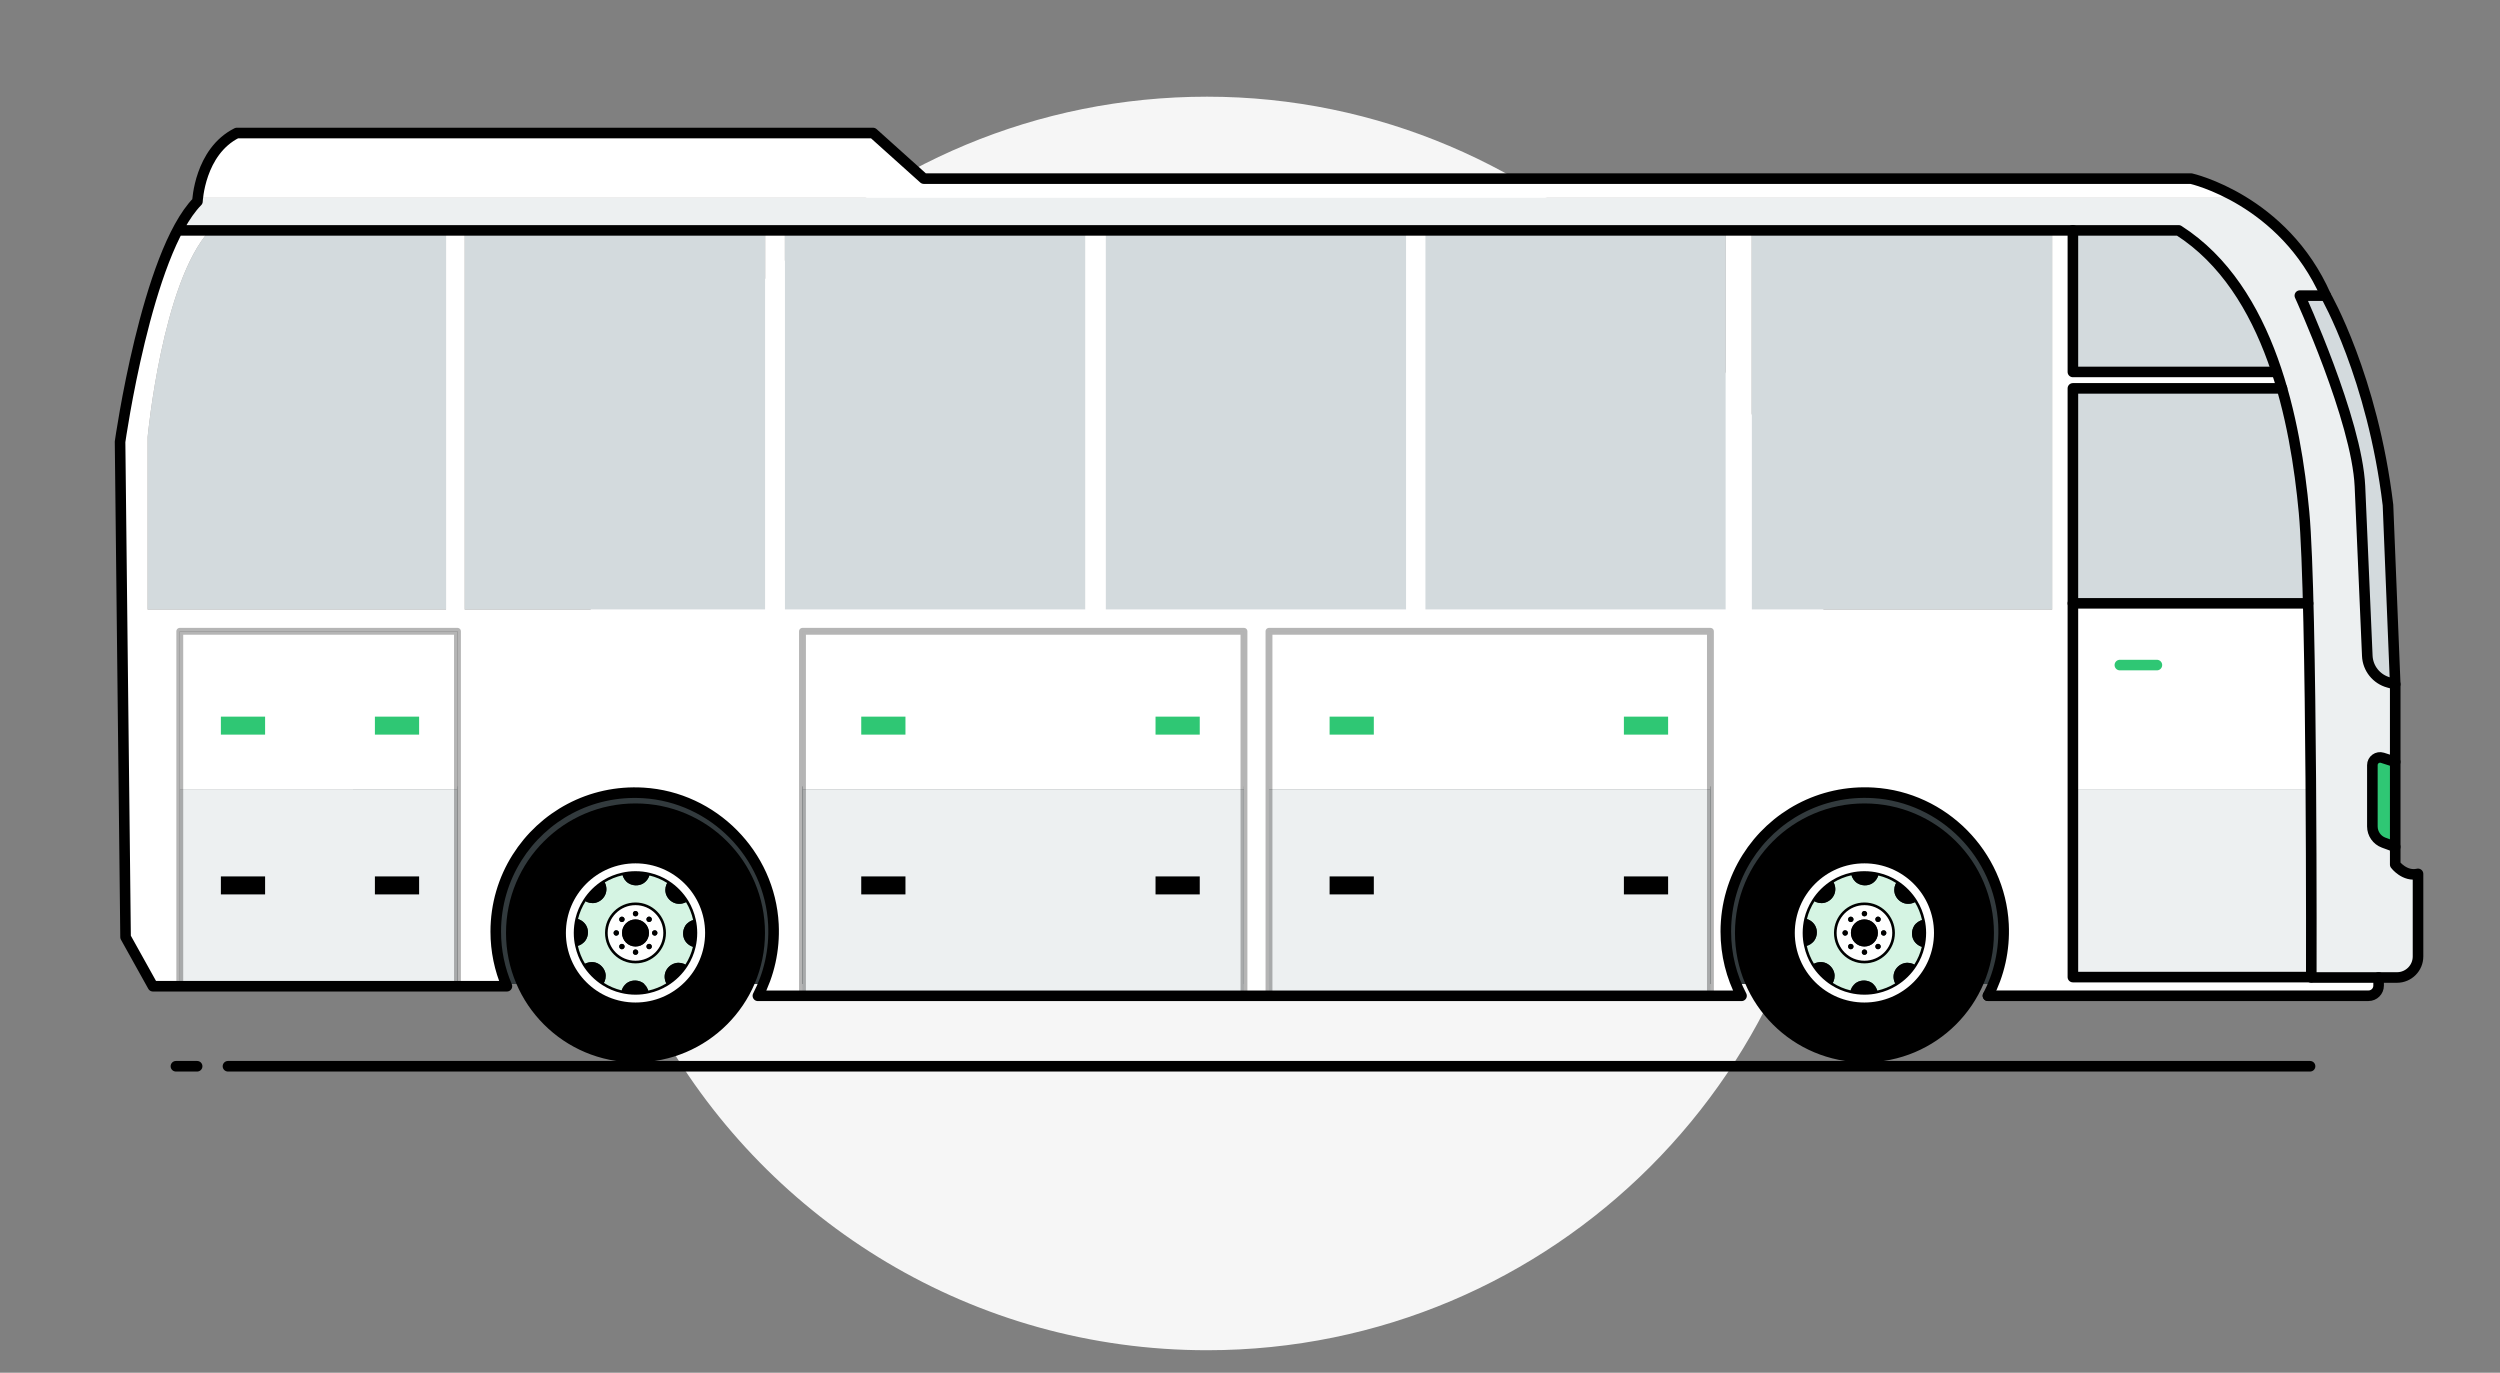 <?xml version="1.0" encoding="UTF-8"?>
<svg xmlns="http://www.w3.org/2000/svg" viewBox="0 0 472.66 259.53">
  <rect x="0" y="0" width="472.66" height="259.53" fill="#808080" stroke="none"/>
  <g id="Layer_2" data-name="Layer 2">
    <path d="M346.72,136.78c0,65.44-53.06,118.5-118.5,118.5-44.21,0-82.76-24.21-103.12-60.09-9.79-17.24-15.38-37.17-15.38-58.41,0-.82,0-1.64,.03-2.46,1.3-64.31,53.84-116.04,118.47-116.04s118.5,53.05,118.5,118.5Z" style="fill: #f6f6f6;"/>
    <rect x="66.74" y="148.68" width="325.17" height="37.36" style="fill: #323a3d;"/>
  </g>
  <g id="Layer_3" data-name="Layer 3">
    <g>
      <path d="M436.39,114.07h-44.48v35.14h44.97c-.08-11.89-.23-24.75-.49-35.14Z" style="fill: #fff;"/>
      <path d="M391.91,149.2v35.52h45.06c0-1.19,.04-17.21-.09-35.52h-44.97Z" style="fill: #edf0f1;"/>
      <path d="M452.84,144.05v16.06l-2.16-.78c-1.29-.47-2.15-1.7-2.15-3.07v-11.59c0-.99,.96-1.69,1.89-1.39l2.42,.77Z" style="fill: #2fc774;"/>
      <path d="M451.47,95.46l1.37,33.9-1.23-.34c-2.3-.61-3.94-2.65-4.04-5.03l-1.39-32.05c-.59-12.54-11.37-36.05-11.37-36.05h4.9s8.82,15.28,11.76,39.57Z" style="fill: #d3dadd;"/>
      <path d="M84.33,43.55V115.25H27.91v-32.65s2.74-29.26,11.76-39.05h44.66Z" style="fill: #d3dadd;"/>
      <rect x="87.86" y="43.55" width="56.81" height="71.7" style="fill: #d3dadd;"/>
      <rect x="148.39" y="43.55" width="56.82" height="71.7" style="fill: #d3dadd;"/>
      <rect x="209.04" y="43.55" width="56.81" height="71.7" style="fill: #d3dadd;"/>
      <rect x="269.47" y="43.55" width="56.81" height="71.7" style="fill: #d3dadd;"/>
      <rect x="331.18" y="43.55" width="56.81" height="71.7" style="fill: #d3dadd;"/>
      <path d="M430.46,70.28l-.14,.04h-38.41v-26.77h19.98c9.37,6,15.07,16.08,18.57,26.73Z" style="fill: #d3dadd;"/>
      <path d="M436.39,114.07h-44.48v-40.64h39.53c2.35,8.18,3.51,16.5,4.16,23.4,.34,3.64,.59,9.81,.79,17.24Z" style="fill: #d3dadd;"/>
      <path d="M414.24,33.75H174.65l-9.6-8.62H44.76c-5.95,2.98-7.16,10.11-7.39,12.28H422.98c-4.9-2.79-8.74-3.66-8.74-3.66Z" style="fill: #fff;"/>
      <path d="M452.84,163.44v-3.33l-2.16-.78c-1.29-.47-2.15-1.7-2.15-3.07v-11.59c0-.99,.96-1.69,1.89-1.39l2.42,.77v-14.69l-1.23-.34c-2.3-.61-3.94-2.65-4.04-5.03l-1.39-32.05c-.59-12.54-11.37-36.05-11.37-36.05h4.9c-4.26-9.68-11.18-15.32-16.73-18.48H37.37c-.04,.4-.06,.65-.06,.65-1.33,1.35-2.57,3.2-3.71,5.38l.21,.11H411.89c9.37,6,15.07,16.08,18.57,26.73,.35,1.04,.67,2.1,.98,3.15,2.35,8.18,3.51,16.5,4.16,23.4,.34,3.64,.59,9.81,.79,17.24,.68,26.38,.58,68.7,.58,70.66v.07h16.2c2.2,0,3.98-1.78,3.98-3.98v-15.61c-2.55,.58-4.31-1.77-4.31-1.77Z" style="fill: #edf0f1;"/>
      <path d="M449.7,184.8v1.55c0,1.05-.85,1.91-1.9,1.91h-71.95c2.09-4.01,3.18-8.62,2.93-13.51-.66-13.22-11.38-24.05-24.59-24.86-10.05-.61-18.97,4.43-23.89,12.25-2.55,4.05-4.02,8.84-4.02,13.97,0,4.39,1.07,8.52,2.97,12.15h-5.87V119.36h-83.46v68.9h-4.74V119.36h-83.46v68.9h-8.43c2.09-4.01,3.18-8.62,2.93-13.51-.67-13.22-11.38-24.05-24.59-24.86-10.05-.61-18.97,4.43-23.89,12.25-2.55,4.05-4.02,8.84-4.02,13.97,0,3.67,.75,7.17,2.11,10.34h-9.34V119.36H33.98v67.09h-5.08c-1.75-3.15-5.17-9.29-5.17-9.29l-1.04-93.65s3.73-26.48,10.91-40.07l.21,.11h5.86c-9.02,9.79-11.76,39.05-11.76,39.05v32.65h56.42V43.55h3.53V115.25h56.81V43.55h3.72V115.25h56.82V43.55h3.83V115.25h56.81V43.55h3.62V115.25h56.81V43.55h4.9V115.25h56.81V43.55h3.92v26.77h38.41l.14-.04c.35,1.04,.67,2.1,.98,3.15h-39.53v111.3h45.06v.07h12.73Z" style="fill: #fff;"/>
      <rect x="239.92" y="119.36" width="83.46" height="29.85" style="fill: #fff;"/>
      <path d="M239.92,149.2v39.05h83.46v-39.05h-83.46Z" style="fill: #edf0f1;"/>
      <rect x="151.72" y="119.36" width="83.46" height="29.85" style="fill: #fff;"/>
      <path d="M151.72,149.2v39.05h83.46v-39.05h-83.46Z" style="fill: #edf0f1;"/>
      <rect x="33.98" y="119.36" width="52.51" height="29.85" style="fill: #fff;"/>
      <rect x="33.98" y="149.2" width="52.51" height="37.24" style="fill: #edf0f1;"/>
    </g>
  </g>
  <g id="Layer_1" data-name="Layer 1">
    <line x1="43.1" y1="201.59" x2="436.75" y2="201.59" style="fill: none; stroke: #000; stroke-linecap: round; stroke-miterlimit: 10; stroke-width: 2px;"/>
    <line x1="33.26" y1="201.59" x2="37.27" y2="201.59" style="fill: none; stroke: #000; stroke-linecap: round; stroke-miterlimit: 10; stroke-width: 2px;"/>
    <g>
      <g>
        <path d="M124.3,176.38c0-.28-.22-.5-.5-.5s-.52,.22-.52,.5,.24,.52,.52,.52,.5-.24,.5-.52Zm-1.94-2.21c.2,.2,.53,.2,.73,0s.2-.53,0-.72c-.2-.2-.53-.2-.73,0-.19,.19-.19,.52,0,.72Zm0,5.14c.2,.2,.53,.2,.73,0s.2-.53,0-.72c-.2-.2-.53-.2-.73,0-.19,.19-.19,.52,0,.72Zm-2.21-6.06c.28,0,.52-.22,.52-.5s-.24-.52-.52-.52-.5,.24-.5,.52,.22,.5,.5,.5Zm.52,6.77c0-.28-.24-.52-.52-.52s-.5,.24-.5,.52,.22,.5,.5,.5,.52-.22,.52-.5Zm-.52-6.19c-1.41,0-2.55,1.14-2.55,2.55s1.14,2.57,2.55,2.57,2.55-1.15,2.55-2.57-1.14-2.55-2.55-2.55Zm-3.13,2.55c0-.28-.22-.5-.52-.5s-.5,.22-.5,.5,.22,.52,.5,.52,.52-.24,.52-.52Zm-2.39,0c0-3.04,2.48-5.5,5.51-5.5s5.51,2.46,5.51,5.5-2.46,5.51-5.51,5.51-5.51-2.46-5.51-5.51Zm3.3,2.22c-.2-.2-.53-.2-.73,0-.19,.19-.19,.52,0,.72,.2,.2,.53,.2,.73,0s.2-.53,0-.72Zm-.73-4.42c.2,.2,.53,.2,.73,0s.2-.53,0-.72c-.2-.2-.53-.2-.73,0-.19,.19-.19,.52,0,.72Z" style="fill: #fff;"/>
        <path d="M110.4,182.33c.92,1.5,2.17,2.77,3.65,3.71,1.04,.66,2.2,1.15,3.43,1.45,.86,.21,1.76,.32,2.68,.32,.86,0,1.69-.09,2.5-.28,1.23-.27,2.4-.75,3.45-1.39,1.49-.92,2.77-2.17,3.7-3.65,.66-1.04,1.15-2.18,1.45-3.42,.21-.86,.32-1.76,.32-2.69,0-.86-.09-1.69-.28-2.5-.27-1.23-.74-2.4-1.38-3.45-.92-1.49-2.16-2.76-3.64-3.7-1.04-.66-2.2-1.15-3.43-1.45-.86-.21-1.76-.32-2.69-.32-.86,0-1.69,.09-2.5,.28-1.23,.27-2.4,.74-3.45,1.38-1.49,.92-2.77,2.17-3.7,3.65-.66,1.04-1.17,2.2-1.46,3.43-.2,.86-.31,1.76-.31,2.68,0,.86,.09,1.69,.28,2.5,.27,1.23,.74,2.4,1.38,3.45Zm-4.4-5.95c0-7.82,6.34-14.15,14.16-14.15s14.16,6.33,14.16,14.15-6.34,14.16-14.16,14.16-14.16-6.34-14.16-14.16Z" style="fill: #fff;"/>
        <path d="M110.51,170.28c.6,.4,1.37,.56,2.07,.4,.92-.21,1.69-.93,1.96-1.84,.22-.74,.09-1.57-.34-2.22,1.05-.64,2.22-1.11,3.45-1.38,.13,.71,.56,1.36,1.18,1.75,.8,.5,1.86,.54,2.69,.09,.67-.37,1.15-1.04,1.32-1.79,1.23,.29,2.39,.78,3.43,1.45-.41,.59-.57,1.37-.41,2.07,.21,.92,.94,1.69,1.84,1.96,.74,.22,1.57,.09,2.22-.34,.64,1.05,1.11,2.22,1.38,3.45-.71,.15-1.37,.57-1.75,1.18-.49,.8-.54,1.86-.09,2.69,.37,.67,1.04,1.17,1.79,1.32-.29,1.23-.78,2.37-1.45,3.42-.6-.4-1.37-.56-2.07-.39-.91,.2-1.69,.93-1.96,1.83-.22,.74-.09,1.57,.34,2.22-1.05,.64-2.22,1.12-3.45,1.39-.13-.71-.56-1.37-1.18-1.76-.8-.49-1.86-.53-2.68-.09-.68,.37-1.18,1.05-1.32,1.8-1.23-.29-2.39-.78-3.43-1.45,.4-.6,.56-1.38,.4-2.08-.21-.91-.94-1.69-1.84-1.96-.74-.21-1.57-.08-2.22,.34-.64-1.05-1.11-2.22-1.38-3.45,.71-.13,1.36-.56,1.75-1.18,.5-.8,.54-1.86,.09-2.68-.37-.68-1.05-1.18-1.8-1.32,.29-1.23,.8-2.39,1.46-3.43Zm15.16,6.11c0-3.04-2.46-5.5-5.51-5.5s-5.51,2.46-5.51,5.5,2.48,5.51,5.51,5.51,5.51-2.46,5.51-5.51Z" style="fill: #d5f4e3;"/>
        <path d="M120.15,152.9c12.97,0,23.48,10.52,23.48,23.48s-10.51,23.48-23.48,23.48-23.48-10.51-23.48-23.48,10.51-23.48,23.48-23.48Zm0,37.64c7.82,0,14.16-6.34,14.16-14.16s-6.34-14.15-14.16-14.15-14.16,6.33-14.16,14.15,6.34,14.16,14.16,14.16Z"/>
        <path d="M129.54,175.06c.38-.6,1.04-1.03,1.75-1.18,.19,.81,.28,1.64,.28,2.5,0,.93-.11,1.83-.32,2.69-.75-.16-1.42-.65-1.79-1.32-.45-.83-.4-1.89,.09-2.69Z"/>
        <path d="M129.8,182.49c-.93,1.48-2.21,2.73-3.7,3.65-.43-.65-.56-1.48-.34-2.22,.27-.9,1.05-1.62,1.96-1.83,.71-.17,1.47-.01,2.07,.39Z"/>
        <path d="M125.85,168.81c-.16-.71,0-1.48,.41-2.07,1.48,.94,2.72,2.21,3.64,3.7-.65,.43-1.48,.56-2.22,.34-.9-.27-1.62-1.04-1.84-1.96Z"/>
        <path d="M123.79,175.88c.28,0,.5,.22,.5,.5s-.22,.52-.5,.52-.52-.24-.52-.52,.24-.5,.52-.5Z"/>
        <path d="M122.36,178.6c.2-.2,.53-.2,.73,0,.2,.19,.2,.52,0,.72s-.53,.2-.73,0c-.19-.2-.19-.53,0-.72Z"/>
        <path d="M123.09,174.17c-.2,.2-.53,.2-.73,0-.19-.2-.19-.53,0-.72,.2-.2,.53-.2,.73,0,.2,.19,.2,.52,0,.72Z"/>
        <path d="M117.6,176.38c0-1.41,1.14-2.55,2.55-2.55s2.55,1.14,2.55,2.55-1.14,2.57-2.55,2.57-2.55-1.15-2.55-2.57Z"/>
        <path d="M120.67,172.75c0,.28-.24,.5-.52,.5s-.5-.22-.5-.5,.22-.52,.5-.52,.52,.24,.52,.52Z"/>
        <path d="M120.15,179.51c.28,0,.52,.24,.52,.52s-.24,.5-.52,.5-.5-.22-.5-.5,.22-.52,.5-.52Z"/>
        <path d="M118.83,166.99c-.62-.39-1.04-1.04-1.18-1.75,.81-.19,1.64-.28,2.5-.28,.93,0,1.83,.11,2.69,.32-.17,.75-.65,1.42-1.32,1.79-.83,.45-1.89,.41-2.69-.09Z"/>
        <path d="M120.15,187.81c-.92,0-1.81-.11-2.68-.32,.15-.75,.64-1.43,1.32-1.8,.82-.44,1.88-.4,2.68,.09,.62,.39,1.04,1.05,1.18,1.76-.81,.19-1.64,.28-2.5,.28Z"/>
        <path d="M117.22,178.6c.2-.2,.53-.2,.73,0,.2,.19,.2,.52,0,.72s-.53,.2-.73,0c-.19-.2-.19-.53,0-.72Z"/>
        <path d="M117.22,173.46c.2-.2,.53-.2,.73,0,.2,.19,.2,.52,0,.72s-.53,.2-.73,0c-.19-.2-.19-.53,0-.72Z"/>
        <path d="M116.51,175.88c.29,0,.52,.22,.52,.5s-.22,.52-.52,.52-.5-.24-.5-.52,.22-.5,.5-.5Z"/>
        <path d="M114.05,186.04c-1.48-.94-2.73-2.21-3.65-3.71,.65-.41,1.48-.55,2.22-.34,.9,.27,1.62,1.05,1.84,1.96,.16,.71,0,1.48-.4,2.08Z"/>
        <path d="M110.51,170.28c.93-1.48,2.21-2.73,3.7-3.65,.43,.65,.56,1.48,.34,2.22-.27,.91-1.04,1.62-1.96,1.84-.71,.16-1.47,0-2.07-.4Z"/>
        <path d="M109.05,173.7c.75,.15,1.43,.64,1.8,1.32,.45,.82,.41,1.88-.09,2.68-.39,.62-1.04,1.04-1.75,1.18-.19-.81-.28-1.64-.28-2.5,0-.92,.11-1.81,.31-2.68Z"/>
      </g>
      <circle cx="120.15" cy="176.38" r="23.48" style="fill: none; stroke: #000; stroke-linecap: round; stroke-linejoin: round; stroke-width: 2px;"/>
      <path d="M134.31,176.38c0,7.82-6.34,14.16-14.16,14.16s-14.16-6.34-14.16-14.16,6.34-14.15,14.16-14.15,14.16,6.33,14.16,14.15Z" style="fill: none; stroke: #000; stroke-linecap: round; stroke-linejoin: round; stroke-width: 2px;"/>
      <path d="M131.29,173.88c.19,.81,.28,1.64,.28,2.5,0,.93-.11,1.83-.32,2.69-.29,1.23-.78,2.37-1.45,3.42-.93,1.48-2.21,2.73-3.7,3.65-1.05,.64-2.22,1.12-3.45,1.39-.81,.19-1.64,.28-2.5,.28-.92,0-1.81-.11-2.68-.32-1.23-.29-2.39-.78-3.43-1.45-1.48-.94-2.73-2.21-3.65-3.71-.64-1.05-1.11-2.22-1.38-3.45-.19-.81-.28-1.64-.28-2.5,0-.92,.11-1.81,.31-2.68,.29-1.23,.8-2.39,1.46-3.43,.93-1.48,2.21-2.73,3.7-3.65,1.05-.64,2.22-1.11,3.45-1.38,.81-.19,1.64-.28,2.5-.28,.93,0,1.83,.11,2.69,.32,1.23,.29,2.39,.78,3.43,1.45,1.48,.94,2.72,2.21,3.64,3.7,.64,1.05,1.11,2.22,1.38,3.45Z" style="fill: none; stroke: #000; stroke-linecap: round; stroke-linejoin: round; stroke-width: .5px;"/>
      <path d="M125.66,176.38c0,3.05-2.46,5.51-5.51,5.51s-5.51-2.46-5.51-5.51,2.48-5.5,5.51-5.5,5.51,2.46,5.51,5.5Z" style="fill: none; stroke: #000; stroke-linecap: round; stroke-linejoin: round; stroke-width: .5px;"/>
    </g>
    <g>
      <g>
        <path d="M356.64,176.38c0-.28-.22-.5-.5-.5s-.52,.22-.52,.5,.24,.52,.52,.52,.5-.24,.5-.52Zm-1.94-2.21c.2,.2,.53,.2,.73,0s.2-.53,0-.72c-.2-.2-.53-.2-.73,0-.19,.19-.19,.52,0,.72Zm0,5.14c.2,.2,.53,.2,.73,0s.2-.53,0-.72c-.2-.2-.53-.2-.73,0-.19,.19-.19,.52,0,.72Zm-2.21-6.06c.28,0,.52-.22,.52-.5s-.24-.52-.52-.52-.5,.24-.5,.52,.22,.5,.5,.5Zm.52,6.77c0-.28-.24-.52-.52-.52s-.5,.24-.5,.52,.22,.5,.5,.5,.52-.22,.52-.5Zm-.52-6.19c-1.41,0-2.55,1.14-2.55,2.55s1.14,2.57,2.55,2.57,2.55-1.15,2.55-2.57-1.14-2.55-2.55-2.55Zm-3.13,2.55c0-.28-.22-.5-.52-.5s-.5,.22-.5,.5,.22,.52,.5,.52,.52-.24,.52-.52Zm-2.39,0c0-3.04,2.48-5.5,5.51-5.5s5.51,2.46,5.51,5.5-2.46,5.51-5.51,5.51-5.51-2.46-5.51-5.51Zm3.3,2.22c-.2-.2-.53-.2-.73,0-.19,.19-.19,.52,0,.72,.2,.2,.53,.2,.73,0s.2-.53,0-.72Zm-.73-4.42c.2,.2,.53,.2,.73,0s.2-.53,0-.72c-.2-.2-.53-.2-.73,0-.19,.19-.19,.52,0,.72Z" style="fill: #fff;"/>
        <path d="M342.74,182.33c.92,1.5,2.17,2.77,3.65,3.71,1.04,.66,2.2,1.15,3.43,1.45,.86,.21,1.76,.32,2.68,.32,.86,0,1.69-.09,2.5-.28,1.23-.27,2.4-.75,3.45-1.39,1.49-.92,2.77-2.17,3.7-3.65,.66-1.04,1.15-2.18,1.45-3.42,.21-.86,.32-1.76,.32-2.69,0-.86-.09-1.69-.28-2.5-.27-1.23-.74-2.4-1.38-3.45-.92-1.49-2.16-2.76-3.64-3.7-1.04-.66-2.2-1.15-3.43-1.45-.86-.21-1.76-.32-2.69-.32-.86,0-1.69,.09-2.5,.28-1.23,.27-2.4,.74-3.45,1.38-1.49,.92-2.77,2.17-3.7,3.65-.66,1.04-1.17,2.2-1.46,3.43-.2,.86-.31,1.76-.31,2.68,0,.86,.09,1.69,.28,2.5,.27,1.23,.74,2.4,1.38,3.45Zm-4.4-5.95c0-7.82,6.34-14.15,14.16-14.15s14.16,6.33,14.16,14.15-6.34,14.16-14.16,14.16-14.16-6.34-14.16-14.16Z" style="fill: #fff;"/>
        <path d="M342.85,170.28c.6,.4,1.37,.56,2.07,.4,.92-.21,1.69-.93,1.96-1.84,.22-.74,.09-1.57-.34-2.22,1.05-.64,2.22-1.11,3.45-1.38,.13,.71,.56,1.36,1.18,1.75,.8,.5,1.86,.54,2.69,.09,.67-.37,1.15-1.04,1.32-1.79,1.23,.29,2.39,.78,3.43,1.45-.41,.59-.57,1.37-.41,2.07,.21,.92,.94,1.69,1.84,1.96,.74,.22,1.57,.09,2.22-.34,.64,1.05,1.11,2.22,1.38,3.45-.71,.15-1.37,.57-1.75,1.18-.49,.8-.54,1.86-.09,2.69,.37,.67,1.04,1.17,1.79,1.32-.29,1.23-.78,2.37-1.45,3.42-.6-.4-1.37-.56-2.07-.39-.91,.2-1.69,.93-1.96,1.83-.22,.74-.09,1.57,.34,2.22-1.05,.64-2.22,1.12-3.45,1.39-.13-.71-.56-1.37-1.18-1.76-.8-.49-1.86-.53-2.68-.09-.68,.37-1.18,1.05-1.32,1.8-1.23-.29-2.39-.78-3.43-1.45,.4-.6,.56-1.38,.4-2.08-.21-.91-.94-1.69-1.84-1.96-.74-.21-1.57-.08-2.22,.34-.64-1.05-1.11-2.22-1.38-3.45,.71-.13,1.36-.56,1.75-1.18,.5-.8,.54-1.86,.09-2.68-.37-.68-1.05-1.18-1.8-1.32,.29-1.23,.8-2.39,1.46-3.43Zm15.16,6.11c0-3.04-2.46-5.5-5.51-5.5s-5.51,2.46-5.51,5.5,2.48,5.51,5.51,5.51,5.51-2.46,5.51-5.51Z" style="fill: #d5f4e3;"/>
        <path d="M352.5,152.9c12.97,0,23.48,10.52,23.48,23.48s-10.51,23.48-23.48,23.48-23.48-10.51-23.48-23.48,10.51-23.48,23.48-23.48Zm0,37.64c7.82,0,14.16-6.34,14.16-14.16s-6.34-14.15-14.16-14.15-14.16,6.33-14.16,14.15,6.34,14.16,14.16,14.16Z"/>
        <path d="M361.88,175.06c.38-.6,1.04-1.03,1.75-1.18,.19,.81,.28,1.64,.28,2.5,0,.93-.11,1.83-.32,2.69-.75-.16-1.42-.65-1.79-1.32-.45-.83-.4-1.89,.09-2.69Z"/>
        <path d="M362.14,182.49c-.93,1.48-2.21,2.73-3.7,3.65-.43-.65-.56-1.48-.34-2.22,.27-.9,1.05-1.62,1.96-1.83,.71-.17,1.47-.01,2.07,.39Z"/>
        <path d="M358.2,168.81c-.16-.71,0-1.48,.41-2.07,1.48,.94,2.72,2.21,3.64,3.7-.65,.43-1.48,.56-2.22,.34-.9-.27-1.62-1.04-1.84-1.96Z"/>
        <path d="M356.14,175.88c.28,0,.5,.22,.5,.5s-.22,.52-.5,.52-.52-.24-.52-.52,.24-.5,.52-.5Z"/>
        <path d="M354.7,178.6c.2-.2,.53-.2,.73,0,.2,.19,.2,.52,0,.72s-.53,.2-.73,0c-.19-.2-.19-.53,0-.72Z"/>
        <path d="M355.43,174.17c-.2,.2-.53,.2-.73,0-.19-.2-.19-.53,0-.72,.2-.2,.53-.2,.73,0,.2,.19,.2,.52,0,.72Z"/>
        <path d="M349.94,176.38c0-1.41,1.14-2.55,2.55-2.55s2.55,1.14,2.55,2.55-1.14,2.57-2.55,2.57-2.55-1.15-2.55-2.57Z"/>
        <path d="M353.01,172.75c0,.28-.24,.5-.52,.5s-.5-.22-.5-.5,.22-.52,.5-.52,.52,.24,.52,.52Z"/>
        <path d="M352.5,179.51c.28,0,.52,.24,.52,.52s-.24,.5-.52,.5-.5-.22-.5-.5,.22-.52,.5-.52Z"/>
        <path d="M351.17,166.99c-.62-.39-1.04-1.04-1.18-1.75,.81-.19,1.64-.28,2.5-.28,.93,0,1.83,.11,2.69,.32-.17,.75-.65,1.42-1.32,1.79-.83,.45-1.89,.41-2.69-.09Z"/>
        <path d="M352.5,187.81c-.92,0-1.81-.11-2.68-.32,.15-.75,.64-1.43,1.32-1.8,.82-.44,1.88-.4,2.68,.09,.62,.39,1.04,1.05,1.18,1.76-.81,.19-1.64,.28-2.5,.28Z"/>
        <path d="M349.56,178.6c.2-.2,.53-.2,.73,0,.2,.19,.2,.52,0,.72s-.53,.2-.73,0c-.19-.2-.19-.53,0-.72Z"/>
        <path d="M349.56,173.46c.2-.2,.53-.2,.73,0,.2,.19,.2,.52,0,.72s-.53,.2-.73,0c-.19-.2-.19-.53,0-.72Z"/>
        <path d="M348.85,175.88c.29,0,.52,.22,.52,.5s-.22,.52-.52,.52-.5-.24-.5-.52,.22-.5,.5-.5Z"/>
        <path d="M346.39,186.04c-1.48-.94-2.73-2.21-3.65-3.71,.65-.41,1.48-.55,2.22-.34,.9,.27,1.62,1.05,1.84,1.96,.16,.71,0,1.48-.4,2.08Z"/>
        <path d="M342.85,170.28c.93-1.48,2.21-2.73,3.7-3.65,.43,.65,.56,1.48,.34,2.22-.27,.91-1.04,1.62-1.96,1.84-.71,.16-1.47,0-2.07-.4Z"/>
        <path d="M341.39,173.7c.75,.15,1.43,.64,1.8,1.32,.45,.82,.41,1.88-.09,2.68-.39,.62-1.04,1.04-1.75,1.18-.19-.81-.28-1.64-.28-2.5,0-.92,.11-1.81,.31-2.68Z"/>
      </g>
      <circle cx="352.5" cy="176.38" r="23.48" style="fill: none; stroke: #000; stroke-linecap: round; stroke-linejoin: round; stroke-width: 2px;"/>
      <path d="M366.65,176.38c0,7.82-6.34,14.16-14.16,14.16s-14.16-6.34-14.16-14.16,6.34-14.15,14.16-14.15,14.16,6.33,14.16,14.15Z" style="fill: none; stroke: #000; stroke-linecap: round; stroke-linejoin: round; stroke-width: 2px;"/>
      <path d="M363.63,173.88c.19,.81,.28,1.64,.28,2.5,0,.93-.11,1.83-.32,2.69-.29,1.23-.78,2.37-1.45,3.42-.93,1.48-2.21,2.73-3.7,3.65-1.05,.64-2.22,1.12-3.45,1.39-.81,.19-1.64,.28-2.5,.28-.92,0-1.81-.11-2.68-.32-1.23-.29-2.39-.78-3.43-1.45-1.48-.94-2.73-2.21-3.65-3.71-.64-1.05-1.11-2.22-1.38-3.45-.19-.81-.28-1.64-.28-2.5,0-.92,.11-1.81,.31-2.68,.29-1.23,.8-2.39,1.46-3.43,.93-1.48,2.21-2.73,3.7-3.65,1.05-.64,2.22-1.11,3.45-1.38,.81-.19,1.64-.28,2.5-.28,.93,0,1.83,.11,2.69,.32,1.23,.29,2.39,.78,3.43,1.45,1.48,.94,2.72,2.21,3.64,3.7,.64,1.05,1.11,2.22,1.38,3.45Z" style="fill: none; stroke: #000; stroke-linecap: round; stroke-linejoin: round; stroke-width: .5px;"/>
      <path d="M358.01,176.38c0,3.05-2.46,5.51-5.51,5.51s-5.51-2.46-5.51-5.51,2.48-5.5,5.51-5.5,5.51,2.46,5.51,5.5Z" style="fill: none; stroke: #000; stroke-linecap: round; stroke-linejoin: round; stroke-width: .5px;"/>
    </g>
    <path d="M375.85,188.26c36.53,0,64.58,0,71.95,0,1.05,0,1.91-.85,1.91-1.91v-1.55" style="fill: none; stroke: #000; stroke-linecap: round; stroke-linejoin: round; stroke-width: 2px;"/>
    <path d="M375.85,188.26c2.09-4.01,3.18-8.62,2.94-13.51-.67-13.22-11.38-24.05-24.59-24.85-10.05-.61-18.97,4.43-23.89,12.25-2.55,4.05-4.02,8.84-4.02,13.97,0,4.38,1.07,8.52,2.97,12.15-72.9,0-157.19,0-185.97,0,2.09-4.01,3.18-8.62,2.94-13.51-.67-13.22-11.38-24.05-24.59-24.85-10.05-.61-18.97,4.43-23.89,12.25-2.55,4.05-4.02,8.84-4.02,13.97,0,3.67,.75,7.16,2.11,10.33H28.91c-1.75-3.15-5.17-9.29-5.17-9.29l-1.04-93.64s5.03-35.66,14.63-45.45c0,0,.39-9.4,7.44-12.93h120.29l9.6,8.62h239.6s17.44,3.92,25.47,22.14c0,0,8.82,15.28,11.75,39.57l1.37,33.89v34.09s1.76,2.35,4.31,1.76v15.61c0,2.2-1.78,3.98-3.98,3.98h-16.2s.2-71.12-1.37-87.96c-1.57-16.85-6.27-42.12-23.71-53.29H33.81" style="fill: none; stroke: #000; stroke-linecap: round; stroke-linejoin: round; stroke-width: 2px;"/>
    <polyline points="391.91 43.54 391.91 70.32 430.33 70.32" style="fill: none; stroke: #000; stroke-linecap: round; stroke-linejoin: round; stroke-width: 2px;"/>
    <polyline points="431.44 73.43 391.91 73.43 391.91 184.73 436.97 184.73" style="fill: none; stroke: #000; stroke-linecap: round; stroke-linejoin: round; stroke-width: 2px;"/>
    <line x1="391.91" y1="114.07" x2="436.37" y2="114.07" style="fill: none; stroke: #000; stroke-linecap: round; stroke-linejoin: round; stroke-width: 2px;"/>
    <path d="M439.72,55.89h-4.9s10.78,23.51,11.36,36.05l1.39,32.05c.1,2.38,1.74,4.42,4.04,5.04l1.23,.33" style="fill: none; stroke: #000; stroke-linecap: round; stroke-linejoin: round; stroke-width: 2px;"/>
    <path d="M452.84,144.04l-2.41-.77c-.94-.3-1.9,.4-1.9,1.39v11.59c0,1.37,.86,2.6,2.15,3.07l2.16,.79" style="fill: none; stroke: #000; stroke-linecap: round; stroke-linejoin: round; stroke-width: 2px;"/>
    <g style="opacity: .29;">
      <polyline points="33.99 186.44 33.99 119.36 86.49 119.36 86.49 186.44" style="fill: none; stroke: #000; stroke-linecap: round; stroke-linejoin: round; stroke-width: 1.3px;"/>
      <polyline points="151.72 187.72 151.72 119.36 235.19 119.36 235.19 187.72" style="fill: none; stroke: #000; stroke-linecap: round; stroke-linejoin: round; stroke-width: 1.3px;"/>
      <polyline points="239.92 187.72 239.92 119.36 323.38 119.36 323.38 187.72" style="fill: none; stroke: #000; stroke-linecap: round; stroke-linejoin: round; stroke-width: 1.3px;"/>
    </g>
    <rect x="41.76" y="135.49" width="8.36" height="3.4" style="fill: #2fc774;"/>
    <rect x="70.88" y="135.49" width="8.36" height="3.4" style="fill: #2fc774;"/>
    <rect x="41.76" y="165.7" width="8.36" height="3.4"/>
    <rect x="70.88" y="165.7" width="8.36" height="3.4"/>
    <rect x="162.83" y="135.49" width="8.36" height="3.4" style="fill: #2fc774;"/>
    <rect x="218.47" y="135.49" width="8.36" height="3.4" style="fill: #2fc774;"/>
    <rect x="162.83" y="165.7" width="8.36" height="3.4"/>
    <rect x="218.47" y="165.7" width="8.36" height="3.4"/>
    <rect x="251.38" y="135.49" width="8.36" height="3.4" style="fill: #2fc774;"/>
    <rect x="307.02" y="135.49" width="8.36" height="3.4" style="fill: #2fc774;"/>
    <rect x="251.38" y="165.7" width="8.36" height="3.4"/>
    <rect x="307.02" y="165.7" width="8.36" height="3.4"/>
    <line x1="400.79" y1="125.74" x2="407.79" y2="125.74" style="fill: none; stroke: #2fc774; stroke-linecap: round; stroke-linejoin: round; stroke-width: 2px;"/>
  </g>
</svg>
